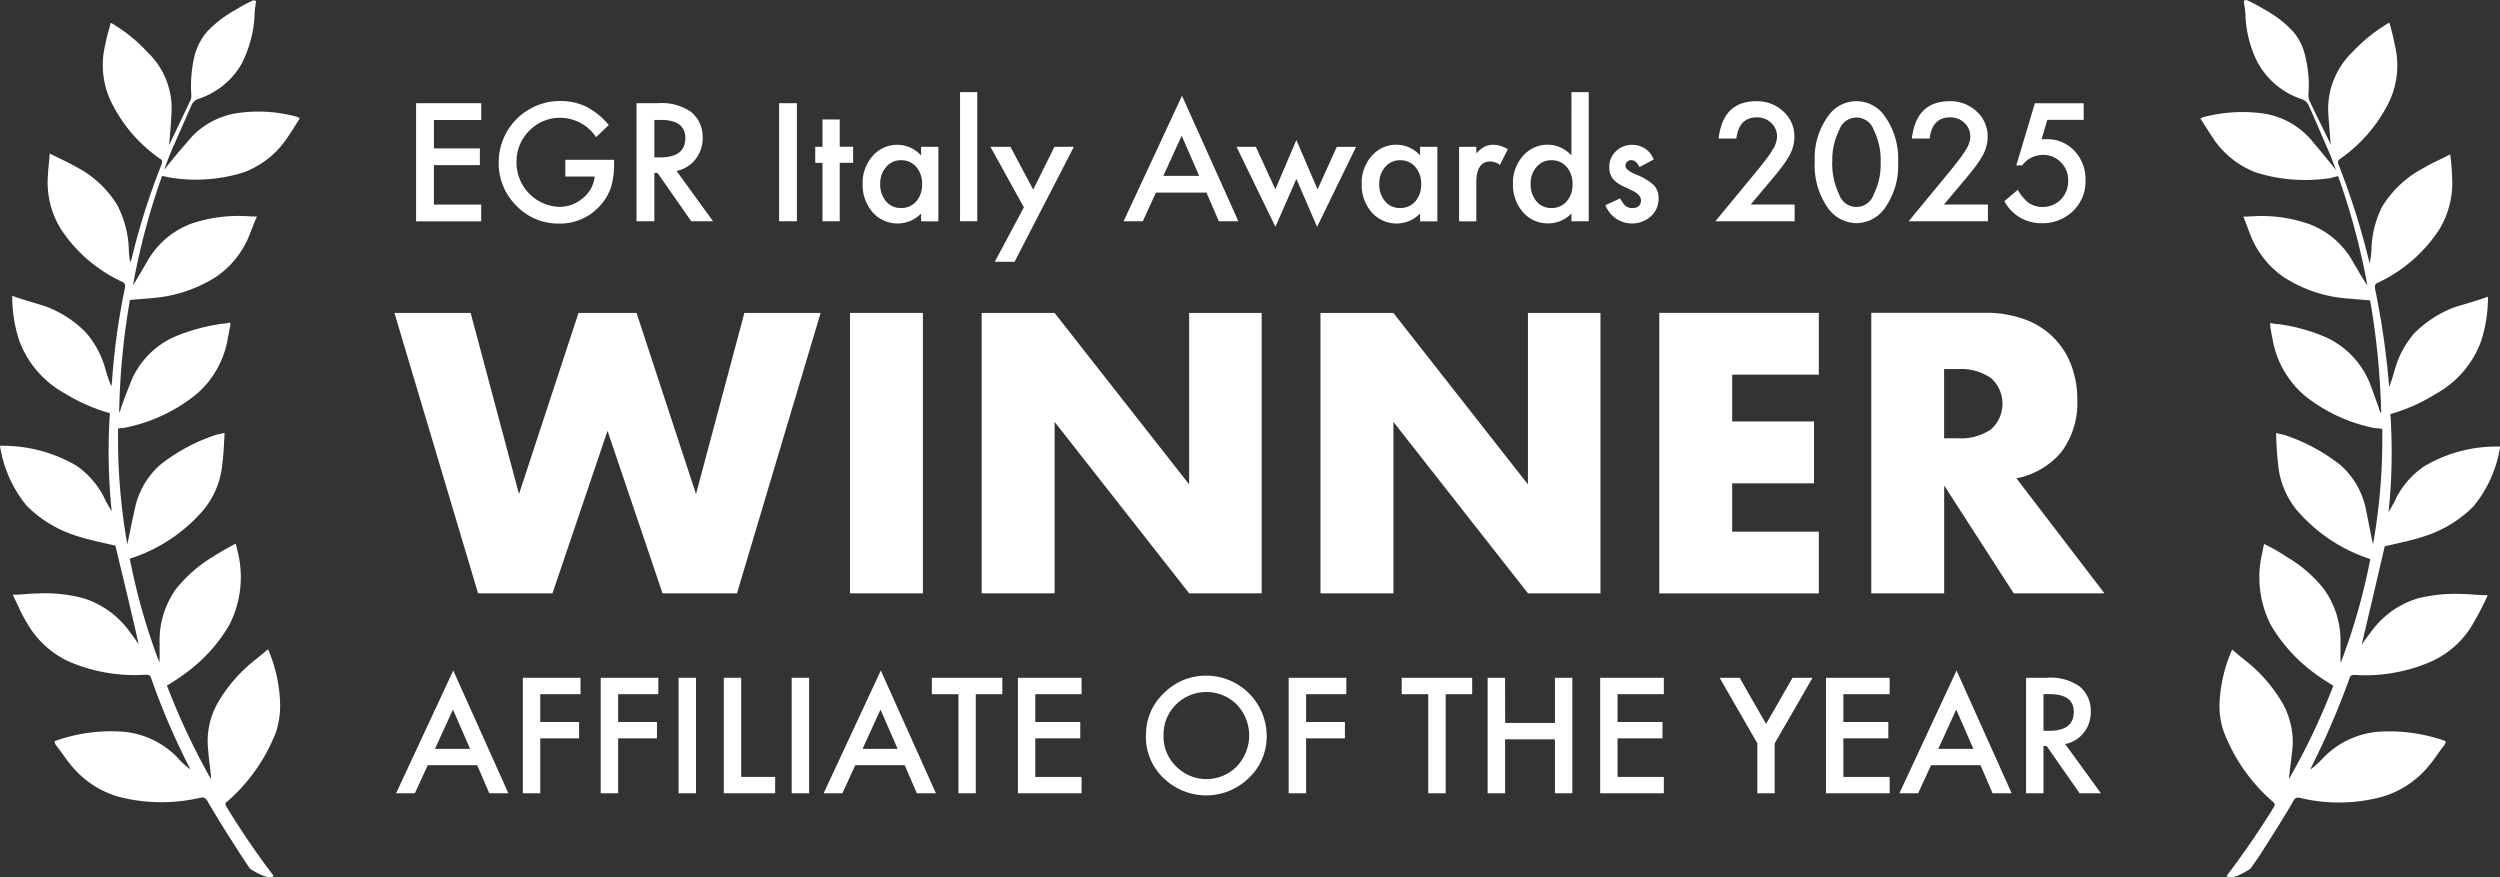 <svg xmlns="http://www.w3.org/2000/svg" xmlns:xlink="http://www.w3.org/1999/xlink" width="137.466" height="48.245" viewBox="0 0 137.466 48.245">
  <rect x="0" y="0" width="137.466" height="48.245" fill="#333333" stroke="none"/>
  <defs>
    <clipPath id="clip-path">
      <rect id="Rettangolo_1255" data-name="Rettangolo 1255" width="137.466" height="48.245" transform="translate(0 0)" fill="none"/>
    </clipPath>
  </defs>
  <g id="Raggruppa_2184" data-name="Raggruppa 2184" transform="translate(0 0)">
    <g id="Raggruppa_2183" data-name="Raggruppa 2183" clip-path="url(#clip-path)">
      <path id="Tracciato_8563" data-name="Tracciato 8563" d="M13.324,3.44a4.277,4.277,0,0,1-2.487,2.022.749.749,0,0,0-.284.269c-.372.843-.762,1.736-1.135,2.578-.135.338-.255.64-.39,1.028.44-.556.828-1.028,1.234-1.482a4.314,4.314,0,0,1,2.673-1.617,7.975,7.975,0,0,1,3.449.2c.017.034.05.034.1.069-.271.425-.524.851-.812,1.245a4.96,4.96,0,0,1-2.25,1.718A8.79,8.79,0,0,1,9.3,9.755c-.134-.034-.254-.051-.388-.083a38.2,38.2,0,0,0-1.6,6.014c.254-.387.489-.826.728-1.212A4.645,4.645,0,0,1,10.516,12.3a8.066,8.066,0,0,1,2.668-.426c.305,0,.593.033.947.033-.186.387-.3.742-.44,1.079a5.017,5.017,0,0,1-1.861,2.271,7.709,7.709,0,0,1-3.468,1.135c-.388.034-.811.068-1.217.1a39.859,39.859,0,0,0-.593,6.216.976.976,0,0,0,.1-.271c.135-.388.284-.791.457-1.212a4.618,4.618,0,0,1,2.469-2.7,10.659,10.659,0,0,1,2.61-.721,2.366,2.366,0,0,0,.474-.068v.2c-.051.186-.083.426-.135.657a5.135,5.135,0,0,1-1.809,3.15A9.025,9.025,0,0,1,6.952,23.5c-.152.034-.284.034-.457.067A33.3,33.3,0,0,0,7,29.931c.151-.689.271-1.348.425-2a4.391,4.391,0,0,1,1.388-2.375A9.963,9.963,0,0,1,11.909,23.9c.149-.027.3-.06.44-.1-.032.607-.051,1.135-.119,1.651a4.64,4.64,0,0,1-1.021,2.566,8.906,8.906,0,0,1-3.9,2.647.446.446,0,0,0-.169.068,34.3,34.3,0,0,0,1.623,5.693c.033-.337,0-.657.017-.993a4.86,4.86,0,0,1,.9-3.048,7.692,7.692,0,0,1,2.015-1.764,14.288,14.288,0,0,1,1.268-.723c.05.186.085.353.119.489a5.768,5.768,0,0,1-.471,3.973,8.658,8.658,0,0,1-2.348,2.613,12.088,12.088,0,0,1-1.083.725,38.513,38.513,0,0,0,2.412,5.132,1.043,1.043,0,0,0,0-.237c-.051-.471-.119-.959-.151-1.418a4.214,4.214,0,0,1,.489-2.442,8.149,8.149,0,0,1,1.928-2.309c.284-.235.568-.454.88-.723A8.014,8.014,0,0,1,15.4,38.63a4.611,4.611,0,0,1-.235,1.652A9.715,9.715,0,0,1,12.5,44.071c-.142.084-.119.152-.05.284a44.357,44.357,0,0,0,2.592,3.8s-.151.336-1.3-.387c-.256-.4-.525-.777-.779-1.2-.541-.825-1.049-1.65-1.54-2.491-.119-.2-.221-.27-.456-.2a9.449,9.449,0,0,1-4.448-.067,5.256,5.256,0,0,1-2.6-1.718c-.3-.353-.568-.792-.859-1.135-.032-.068-.032-.1-.066-.169.034-.034.068-.068.1-.068a9.169,9.169,0,0,1,3.636-.488,4.7,4.7,0,0,1,3.113,1.515,4.805,4.805,0,0,0,.61.557.979.979,0,0,0-.085-.2,38.828,38.828,0,0,1-2.054-4.806c-.05-.169-.135-.2-.3-.2a9.1,9.1,0,0,1-4.256-.735,5.18,5.18,0,0,1-2.334-2.211c-.271-.44-.457-.925-.728-1.45.489,0,.929-.068,1.37-.068A8.042,8.042,0,0,1,4.6,32.9,4.941,4.941,0,0,1,7.2,34.835c.151.186.283.387.425.59-.406-1.82-.851-3.621-1.277-5.417-.675-.169-1.387-.3-2.08-.524a6.662,6.662,0,0,1-2.813-1.69A6.806,6.806,0,0,1,0,24.511H.034A8.084,8.084,0,0,1,4.178,25.59a4.709,4.709,0,0,1,1.659,2c.1.169.186.337.305.522a31.929,31.929,0,0,1-.1-5.391,9.962,9.962,0,0,1-2.52-1.113,5.481,5.481,0,0,1-2.472-2.9,7.739,7.739,0,0,1-.372-2.138,1.928,1.928,0,0,1,0-.3c.66.236,1.252.387,1.862.59A6,6,0,0,1,4.72,18.281,5.1,5.1,0,0,1,5.784,20.25a7.7,7.7,0,0,0,.338.994c.017-.1.017-.134.034-.236a37.891,37.891,0,0,1,.709-5.153c.034-.169.017-.3-.168-.37a8.054,8.054,0,0,1-3.355-2.9A4.862,4.862,0,0,1,2.633,9.67c.017-.4.07-.759.1-1.229.525.27,1,.471,1.432.725a5.716,5.716,0,0,1,2.3,2.139,5.736,5.736,0,0,1,.618,2.376,3.714,3.714,0,0,0,.084.758.912.912,0,0,1,.07-.2A37.312,37.312,0,0,1,8.875,9.066c.068-.169.068-.27-.1-.354A8.161,8.161,0,0,1,6.086,5.546,4.68,4.68,0,0,1,5.8,2.409c.066-.388.186-.758.283-1.136L6.1,1.255A8.646,8.646,0,0,1,8.13,2.889,4.27,4.27,0,0,1,9.422,6.342C9.4,6.848,9.355,7.369,9.3,7.959a.382.382,0,0,0,.085-.169c.372-.758.728-1.515,1.1-2.307a.637.637,0,0,0,.032-.3,7.222,7.222,0,0,1,.169-2.073,3.326,3.326,0,0,1,.745-1.419A6.673,6.673,0,0,1,13.009.509a7.155,7.155,0,0,1,.927-.494c.051,0,.083.034.141.034C14.055.3,14,.537,14,.79a6.538,6.538,0,0,1-.68,2.65" fill="#fff"/>
      <path id="Tracciato_8564" data-name="Tracciato 8564" d="M124.154,3.455a4.272,4.272,0,0,0,2.486,2.022.764.764,0,0,1,.284.269c.388.852.76,1.753,1.135,2.595.142.321.237.623.388,1.011-.439-.556-.828-1.028-1.217-1.483a4.347,4.347,0,0,0-2.686-1.616,8.453,8.453,0,0,0-3.435.2c-.034.034-.049.034-.119.069.284.425.541.851.812,1.245a4.96,4.96,0,0,0,2.25,1.718,9.031,9.031,0,0,0,4.124.3,3.529,3.529,0,0,1,.389-.1,38.708,38.708,0,0,1,1.611,6.013c-.273-.387-.508-.825-.745-1.211a4.6,4.6,0,0,0-2.475-2.173,8,8,0,0,0-2.656-.437c-.284,0-.593.033-.948.033.169.4.284.758.426,1.1a5.031,5.031,0,0,0,1.862,2.271,7.492,7.492,0,0,0,3.467,1.135l1.218.1a42.077,42.077,0,0,1,.61,6.216.662.662,0,0,1-.12-.271c-.141-.388-.283-.792-.439-1.212a4.734,4.734,0,0,0-2.469-2.7,9.96,9.96,0,0,0-2.6-.723,2.43,2.43,0,0,1-.473-.068v.2c.034.186.067.426.12.657a5.243,5.243,0,0,0,1.809,3.167,8.9,8.9,0,0,0,3.789,1.753c.142.017.271.017.44.049a33.275,33.275,0,0,1-.508,6.349c-.152-.689-.271-1.347-.406-2a4.394,4.394,0,0,0-1.4-2.374,10.149,10.149,0,0,0-3.094-1.652,3.873,3.873,0,0,1-.426-.1q.01.827.1,1.65a4.643,4.643,0,0,0,1.013,2.566,8.99,8.99,0,0,0,3.892,2.662.43.43,0,0,1,.169.068,34.3,34.3,0,0,1-1.623,5.693c-.033-.337,0-.657-.017-.993a4.866,4.866,0,0,0-.9-3.05,7.234,7.234,0,0,0-2.03-1.767,10.014,10.014,0,0,0-1.269-.725c-.049.185-.066.353-.1.488a5.76,5.76,0,0,0,.474,3.972,8.87,8.87,0,0,0,2.351,2.612c.355.27.709.489,1.083.725a37.257,37.257,0,0,1-2.434,5.121.973.973,0,0,1,.017-.235c.053-.454.119-.96.169-1.419a4.372,4.372,0,0,0-.506-2.442,8.357,8.357,0,0,0-1.93-2.293c-.284-.22-.568-.455-.878-.725a8.113,8.113,0,0,0-.693,2.931,4.249,4.249,0,0,0,.254,1.65,9.726,9.726,0,0,0,2.675,3.79c.135.1.119.169.051.3-.8,1.3-1.659,2.544-2.588,3.774,0,0,.169.336,1.3-.387.271-.388.541-.76.795-1.18.525-.825,1.05-1.651,1.539-2.491.1-.22.2-.284.44-.22a9.108,9.108,0,0,0,4.465-.068,5.209,5.209,0,0,0,2.588-1.718c.305-.354.568-.792.852-1.135a.705.705,0,0,1,.085-.169c-.051-.033-.085-.067-.1-.067a9.229,9.229,0,0,0-3.637-.489,4.77,4.77,0,0,0-3.094,1.515,4.928,4.928,0,0,1-.626.556,1.026,1.026,0,0,1,.085-.2,44.647,44.647,0,0,0,2.056-4.795c.051-.169.119-.2.284-.2a9.058,9.058,0,0,0,4.256-.757,5.011,5.011,0,0,0,2.336-2.206,14.051,14.051,0,0,0,.728-1.419c-.49,0-.931-.066-1.371-.066a8.464,8.464,0,0,0-2.521.252,4.935,4.935,0,0,0-2.6,1.937,6.892,6.892,0,0,0-.44.607c.426-1.8.852-3.621,1.269-5.417.675-.169,1.4-.3,2.08-.524a6.671,6.671,0,0,0,2.808-1.684,6.818,6.818,0,0,0,1.46-3.28h-.035a7.79,7.79,0,0,0-4.127,1.077,4.642,4.642,0,0,0-1.673,2.005c-.1.169-.186.336-.3.522a31.94,31.94,0,0,0,.1-5.392,9.58,9.58,0,0,0,2.5-1.112,5.44,5.44,0,0,0,2.487-2.9,7.74,7.74,0,0,0,.372-2.139,1.917,1.917,0,0,0,0-.3c-.643.235-1.269.4-1.862.589a6.17,6.17,0,0,0-2.182,1.418,5.15,5.15,0,0,0-1.064,1.97,9.911,9.911,0,0,1-.322.993c0-.1-.017-.133-.017-.236A44.132,44.132,0,0,0,130.6,15.9c-.034-.169-.017-.3.186-.37a8.148,8.148,0,0,0,3.333-2.9,4.912,4.912,0,0,0,.709-2.932,10.673,10.673,0,0,0-.1-1.211c-.506.269-1,.471-1.419.725a5.9,5.9,0,0,0-2.317,2.141,5.484,5.484,0,0,0-.593,2.375,5.652,5.652,0,0,1-.1.756l-.051-.2a40.563,40.563,0,0,0-1.647-5.2c-.068-.169-.068-.27.085-.354a8.3,8.3,0,0,0,2.7-3.165,4.672,4.672,0,0,0,.283-3.143c-.066-.387-.168-.742-.269-1.135l-.038-.035a8.99,8.99,0,0,0-2.031,1.633,4.338,4.338,0,0,0-1.3,3.453c.033.49.085,1.027.119,1.616a.682.682,0,0,1-.066-.169c-.372-.756-.747-1.515-1.117-2.291a.917.917,0,0,1-.034-.3,6.621,6.621,0,0,0-.169-2.071,3.083,3.083,0,0,0-.728-1.449A6.29,6.29,0,0,0,124.453.488,6.949,6.949,0,0,0,123.525,0c-.049,0-.085.033-.141.033.017.252.069.488.085.74a6.243,6.243,0,0,0,.678,2.682" fill="#fff"/>
      <path id="Tracciato_8565" data-name="Tracciato 8565" d="M25.879,17.206l2.659,9.96,3.272-9.96H35l3.272,9.96,2.658-9.96h4.193l-4.6,15.42H36.431l-3.026-8.937-3.027,8.937h-4.09l-4.6-15.42Z" fill="#fff"/>
      <rect id="Rettangolo_1250" data-name="Rettangolo 1250" width="4.008" height="15.42" transform="translate(46.739 17.206)" fill="#fff"/>
      <path id="Tracciato_8566" data-name="Tracciato 8566" d="M53.978,32.626V17.206h4.008l7.4,9.428V17.206h3.988v15.42H65.389l-7.4-9.428v9.428Z" fill="#fff"/>
      <path id="Tracciato_8567" data-name="Tracciato 8567" d="M72.608,32.626V17.206h4.008l7.4,9.428V17.206h3.988v15.42H84.019l-7.4-9.428v9.428Z" fill="#fff"/>
      <path id="Tracciato_8568" data-name="Tracciato 8568" d="M100.011,20.6H95.246v2.576h4.5v3.4h-4.5v2.659h4.765v3.394H91.238V17.205h8.773Z" fill="#fff"/>
      <path id="Tracciato_8569" data-name="Tracciato 8569" d="M115.717,32.625h-4.99l-3.824-5.93v5.93h-4.008V17.2h6.237a6.133,6.133,0,0,1,2.25.379,4.241,4.241,0,0,1,2.525,2.546,5.279,5.279,0,0,1,.317,1.841,4.525,4.525,0,0,1-.849,2.853,4.27,4.27,0,0,1-2.5,1.482ZM106.9,24.1h.756a2.927,2.927,0,0,0,1.821-.491,1.889,1.889,0,0,0,0-2.822,2.92,2.92,0,0,0-1.821-.492H106.9Z" fill="#fff"/>
      <path id="Tracciato_8570" data-name="Tracciato 8570" d="M26.239,42.076H23.52l-.708,1.543H21.78l3.143-6.75,3.031,6.75H26.905Zm-.391-.9-.942-2.16-.987,2.16Z" fill="#fff"/>
      <path id="Tracciato_8571" data-name="Tracciato 8571" d="M31.92,38.17H29.707V39.7h2.135v.9H29.707V43.62h-.958V37.269H31.92Z" fill="#fff"/>
      <path id="Tracciato_8572" data-name="Tracciato 8572" d="M36.2,38.17H33.989V39.7h2.135v.9H33.989V43.62h-.958V37.269H36.2Z" fill="#fff"/>
      <rect id="Rettangolo_1251" data-name="Rettangolo 1251" width="0.958" height="6.352" transform="translate(37.313 37.268)" fill="#fff"/>
      <path id="Tracciato_8573" data-name="Tracciato 8573" d="M40.755,37.268v5.451h1.868v.9H39.8V37.268Z" fill="#fff"/>
      <rect id="Rettangolo_1252" data-name="Rettangolo 1252" width="0.958" height="6.352" transform="translate(43.532 37.268)" fill="#fff"/>
      <path id="Tracciato_8574" data-name="Tracciato 8574" d="M49.748,42.076H47.029l-.708,1.543H45.289l3.143-6.75,3.031,6.75H50.414Zm-.391-.9-.942-2.16-.987,2.16Z" fill="#fff"/>
      <path id="Tracciato_8575" data-name="Tracciato 8575" d="M53.655,38.17v5.45H52.7V38.17h-1.46v-.9h3.875v.9Z" fill="#fff"/>
      <path id="Tracciato_8576" data-name="Tracciato 8576" d="M59.472,38.17H56.926V39.7H59.4v.9H56.926V42.72h2.546v.9h-3.5V37.269h3.5Z" fill="#fff"/>
      <path id="Tracciato_8577" data-name="Tracciato 8577" d="M63.014,40.415a3.11,3.11,0,0,1,.983-2.3,3.236,3.236,0,0,1,2.353-.963,3.32,3.32,0,0,1,3.3,3.3,3.121,3.121,0,0,1-.979,2.324,3.354,3.354,0,0,1-4.582.107,3.121,3.121,0,0,1-1.078-2.468m.967.012a2.3,2.3,0,0,0,.708,1.732A2.343,2.343,0,0,0,68,42.147a2.466,2.466,0,0,0,.008-3.407,2.371,2.371,0,0,0-3.344,0,2.3,2.3,0,0,0-.683,1.687" fill="#fff"/>
      <path id="Tracciato_8578" data-name="Tracciato 8578" d="M74.03,38.17H71.817V39.7h2.135v.9H71.817V43.62h-.958V37.269H74.03Z" fill="#fff"/>
      <path id="Tracciato_8579" data-name="Tracciato 8579" d="M79.492,38.17v5.45h-.958V38.17h-1.46v-.9h3.875v.9Z" fill="#fff"/>
      <path id="Tracciato_8580" data-name="Tracciato 8580" d="M82.762,39.753H85.5V37.269h.958V43.62H85.5V40.654h-2.74V43.62H81.8V37.269h.958Z" fill="#fff"/>
      <path id="Tracciato_8581" data-name="Tracciato 8581" d="M91.488,38.17H88.942V39.7h2.472v.9H88.942V42.72h2.546v.9h-3.5V37.269h3.5Z" fill="#fff"/>
      <path id="Tracciato_8582" data-name="Tracciato 8582" d="M96.63,40.876l-2.073-3.607h1.1l1.452,2.538,1.456-2.538h1.1l-2.082,3.607V43.62H96.63Z" fill="#fff"/>
      <path id="Tracciato_8583" data-name="Tracciato 8583" d="M103.906,38.17H101.36V39.7h2.472v.9H101.36V42.72h2.546v.9h-3.5V37.269h3.5Z" fill="#fff"/>
      <path id="Tracciato_8584" data-name="Tracciato 8584" d="M108.9,42.076h-2.719l-.708,1.543h-1.032l3.143-6.75,3.031,6.75h-1.049Zm-.391-.9-.942-2.16-.987,2.16Z" fill="#fff"/>
      <path id="Tracciato_8585" data-name="Tracciato 8585" d="M113.557,40.913l1.965,2.707h-1.171l-1.815-2.6h-.172v2.6h-.958V37.268h1.123a2.8,2.8,0,0,1,1.818.474,1.736,1.736,0,0,1,.617,1.389,1.8,1.8,0,0,1-.388,1.16,1.708,1.708,0,0,1-1.019.622m-1.193-.728h.305q1.36,0,1.361-1.041,0-.974-1.324-.975h-.342Z" fill="#fff"/>
      <path id="Tracciato_8586" data-name="Tracciato 8586" d="M26.461,6.6h-2.6v1.56h2.526v.92H23.859v2.169h2.6v.921H22.879V5.674h3.582Z" fill="#fff"/>
      <path id="Tracciato_8587" data-name="Tracciato 8587" d="M31.085,8.786h2.682V9a4.425,4.425,0,0,1-.172,1.3,2.768,2.768,0,0,1-.568.975,2.939,2.939,0,0,1-2.3,1.018,3.161,3.161,0,0,1-2.333-.983,3.265,3.265,0,0,1-.972-2.372,3.373,3.373,0,0,1,3.393-3.384,3.283,3.283,0,0,1,1.421.311,4.1,4.1,0,0,1,1.24,1.009l-.7.668a2.368,2.368,0,0,0-1.946-1.064,2.328,2.328,0,0,0-1.728.711,2.373,2.373,0,0,0-.7,1.749,2.438,2.438,0,0,0,2.354,2.438,1.957,1.957,0,0,0,1.3-.487A1.738,1.738,0,0,0,32.7,9.707H31.085Z" fill="#fff"/>
      <path id="Tracciato_8588" data-name="Tracciato 8588" d="M37.2,9.4l2.01,2.767h-1.2L36.155,9.509h-.176v2.657H35V5.675h1.147a2.868,2.868,0,0,1,1.858.483,1.776,1.776,0,0,1,.631,1.421,1.843,1.843,0,0,1-.4,1.185A1.759,1.759,0,0,1,37.2,9.4m-1.219-.744h.311q1.392,0,1.392-1.063,0-1-1.354-1h-.349Z" fill="#fff"/>
      <rect id="Rettangolo_1253" data-name="Rettangolo 1253" width="0.979" height="6.491" transform="translate(42.84 5.675)" fill="#fff"/>
      <path id="Tracciato_8589" data-name="Tracciato 8589" d="M46.173,8.954v3.212h-.946V8.954h-.4V8.071h.4V6.57h.946v1.5h.736v.883Z" fill="#fff"/>
      <path id="Tracciato_8590" data-name="Tracciato 8590" d="M50.647,8.071h.95v4.1h-.95v-.429a1.816,1.816,0,0,1-2.662-.068,2.279,2.279,0,0,1-.55-1.563,2.213,2.213,0,0,1,.55-1.535,1.778,1.778,0,0,1,1.379-.613,1.744,1.744,0,0,1,1.283.588ZM48.4,10.106a1.425,1.425,0,0,0,.315.958,1.032,1.032,0,0,0,.816.374,1.086,1.086,0,0,0,.849-.361,1.4,1.4,0,0,0,.324-.95,1.4,1.4,0,0,0-.324-.951,1.073,1.073,0,0,0-.841-.365,1.043,1.043,0,0,0-.815.37,1.363,1.363,0,0,0-.324.925" fill="#fff"/>
      <rect id="Rettangolo_1254" data-name="Rettangolo 1254" width="0.946" height="7.101" transform="translate(52.79 5.065)" fill="#fff"/>
      <path id="Tracciato_8591" data-name="Tracciato 8591" d="M56.3,11.4,54.46,8.071h1.1l1.253,2.355,1.168-2.355h1.068l-3.262,6.323H54.7Z" fill="#fff"/>
      <path id="Tracciato_8592" data-name="Tracciato 8592" d="M66.339,10.59H63.561l-.724,1.576H61.782l3.212-6.9,3.1,6.9H67.021Zm-.4-.921-.963-2.207L63.968,9.669Z" fill="#fff"/>
      <path id="Tracciato_8593" data-name="Tracciato 8593" d="M69.055,8.071l1.072,2.338L71.283,7.7l1.165,2.712,1.059-2.338h1.059l-2.144,4.4L71.283,9.837l-1.152,2.635-2.139-4.4Z" fill="#fff"/>
      <path id="Tracciato_8594" data-name="Tracciato 8594" d="M78.086,8.071h.95v4.1h-.95v-.429a1.816,1.816,0,0,1-2.662-.068,2.279,2.279,0,0,1-.55-1.563,2.213,2.213,0,0,1,.55-1.535A1.778,1.778,0,0,1,76.8,7.958a1.744,1.744,0,0,1,1.283.588Zm-2.245,2.035a1.425,1.425,0,0,0,.315.958,1.032,1.032,0,0,0,.816.374,1.085,1.085,0,0,0,.849-.361,1.4,1.4,0,0,0,.324-.95,1.4,1.4,0,0,0-.324-.951,1.073,1.073,0,0,0-.841-.365,1.043,1.043,0,0,0-.815.37,1.363,1.363,0,0,0-.324.925" fill="#fff"/>
      <path id="Tracciato_8595" data-name="Tracciato 8595" d="M80.23,8.071h.946v.366a1.828,1.828,0,0,1,.462-.375,1.074,1.074,0,0,1,.488-.1,1.526,1.526,0,0,1,.782.244l-.433.865a.9.9,0,0,0-.526-.193q-.772,0-.773,1.169v2.123H80.23Z" fill="#fff"/>
      <path id="Tracciato_8596" data-name="Tracciato 8596" d="M86.409,5.065h.95v7.1h-.95v-.429a1.768,1.768,0,0,1-1.266.547,1.8,1.8,0,0,1-1.4-.615,2.279,2.279,0,0,1-.55-1.563,2.206,2.206,0,0,1,.55-1.53,1.77,1.77,0,0,1,2.662-.03Zm-2.245,5.041a1.425,1.425,0,0,0,.315.958,1.032,1.032,0,0,0,.816.374,1.085,1.085,0,0,0,.849-.361,1.4,1.4,0,0,0,.324-.95,1.4,1.4,0,0,0-.324-.951,1.073,1.073,0,0,0-.841-.365,1.043,1.043,0,0,0-.815.37,1.363,1.363,0,0,0-.324.925" fill="#fff"/>
      <path id="Tracciato_8597" data-name="Tracciato 8597" d="M90.933,8.769l-.782.416c-.123-.252-.276-.379-.458-.379a.314.314,0,0,0-.223.087.288.288,0,0,0-.093.221q0,.234.547.467a3.245,3.245,0,0,1,1.013.6,1.02,1.02,0,0,1,.261.736,1.292,1.292,0,0,1-.437.992,1.567,1.567,0,0,1-2.485-.626l.807-.374a1.794,1.794,0,0,0,.257.374.584.584,0,0,0,.411.159q.48,0,.48-.437c0-.169-.124-.325-.37-.471-.1-.047-.191-.094-.286-.139s-.192-.091-.29-.139a1.74,1.74,0,0,1-.58-.4.994.994,0,0,1-.215-.66,1.168,1.168,0,0,1,.366-.883,1.285,1.285,0,0,1,.908-.349,1.24,1.24,0,0,1,1.169.812" fill="#fff"/>
      <path id="Tracciato_8598" data-name="Tracciato 8598" d="M96.263,11.245H98.68v.921H94.321l2.253-2.729q.332-.406.557-.706a5.313,5.313,0,0,0,.342-.5,1.4,1.4,0,0,0,.24-.711,1.01,1.01,0,0,0-.319-.76,1.1,1.1,0,0,0-.791-.307q-.982,0-1.126,1.164H94.5q.237-2.051,2.073-2.052a2.1,2.1,0,0,1,1.488.564,1.829,1.829,0,0,1,.606,1.395,2.118,2.118,0,0,1-.282,1.039,5.164,5.164,0,0,1-.418.628q-.276.365-.7.861Z" fill="#fff"/>
      <path id="Tracciato_8599" data-name="Tracciato 8599" d="M99.786,8.878a3.912,3.912,0,0,1,.723-2.476,1.887,1.887,0,0,1,3.136,0,3.985,3.985,0,0,1,.724,2.518,3.979,3.979,0,0,1-.724,2.514,1.925,1.925,0,0,1-1.563.837,1.95,1.95,0,0,1-1.573-.837,4.053,4.053,0,0,1-.723-2.556m.963,0a3.851,3.851,0,0,0,.374,1.8,1,1,0,0,0,1.909,0,3.673,3.673,0,0,0,.378-1.762,3.693,3.693,0,0,0-.378-1.765,1,1,0,0,0-1.9,0,3.585,3.585,0,0,0-.378,1.732" fill="#fff"/>
      <path id="Tracciato_8600" data-name="Tracciato 8600" d="M106.891,11.245h2.417v.921h-4.359L107.2,9.437q.331-.406.557-.706a5.312,5.312,0,0,0,.342-.5,1.4,1.4,0,0,0,.24-.711,1.01,1.01,0,0,0-.319-.76,1.1,1.1,0,0,0-.791-.307q-.983,0-1.126,1.164h-.976q.237-2.051,2.073-2.052a2.1,2.1,0,0,1,1.488.564,1.829,1.829,0,0,1,.606,1.395,2.118,2.118,0,0,1-.282,1.039,5.164,5.164,0,0,1-.418.628q-.276.365-.7.861Z" fill="#fff"/>
      <path id="Tracciato_8601" data-name="Tracciato 8601" d="M114.576,6.591h-2l-.32,1.076c.048-.006.093-.01.137-.013l.12,0a2.043,2.043,0,0,1,1.551.638,2.255,2.255,0,0,1,.61,1.627,2.245,2.245,0,0,1-.69,1.69,2.4,2.4,0,0,1-1.736.665,2.29,2.29,0,0,1-2.035-1.211l.74-.627a2.311,2.311,0,0,0,.618.736,1.428,1.428,0,0,0,1.749-.2,1.449,1.449,0,0,0,.4-1.03,1.378,1.378,0,0,0-.4-1.017,1.32,1.32,0,0,0-.988-.408,1.44,1.44,0,0,0-1.139.576h-.324l1.022-3.414h2.682Z" fill="#fff"/>
    </g>
  </g>
</svg>

